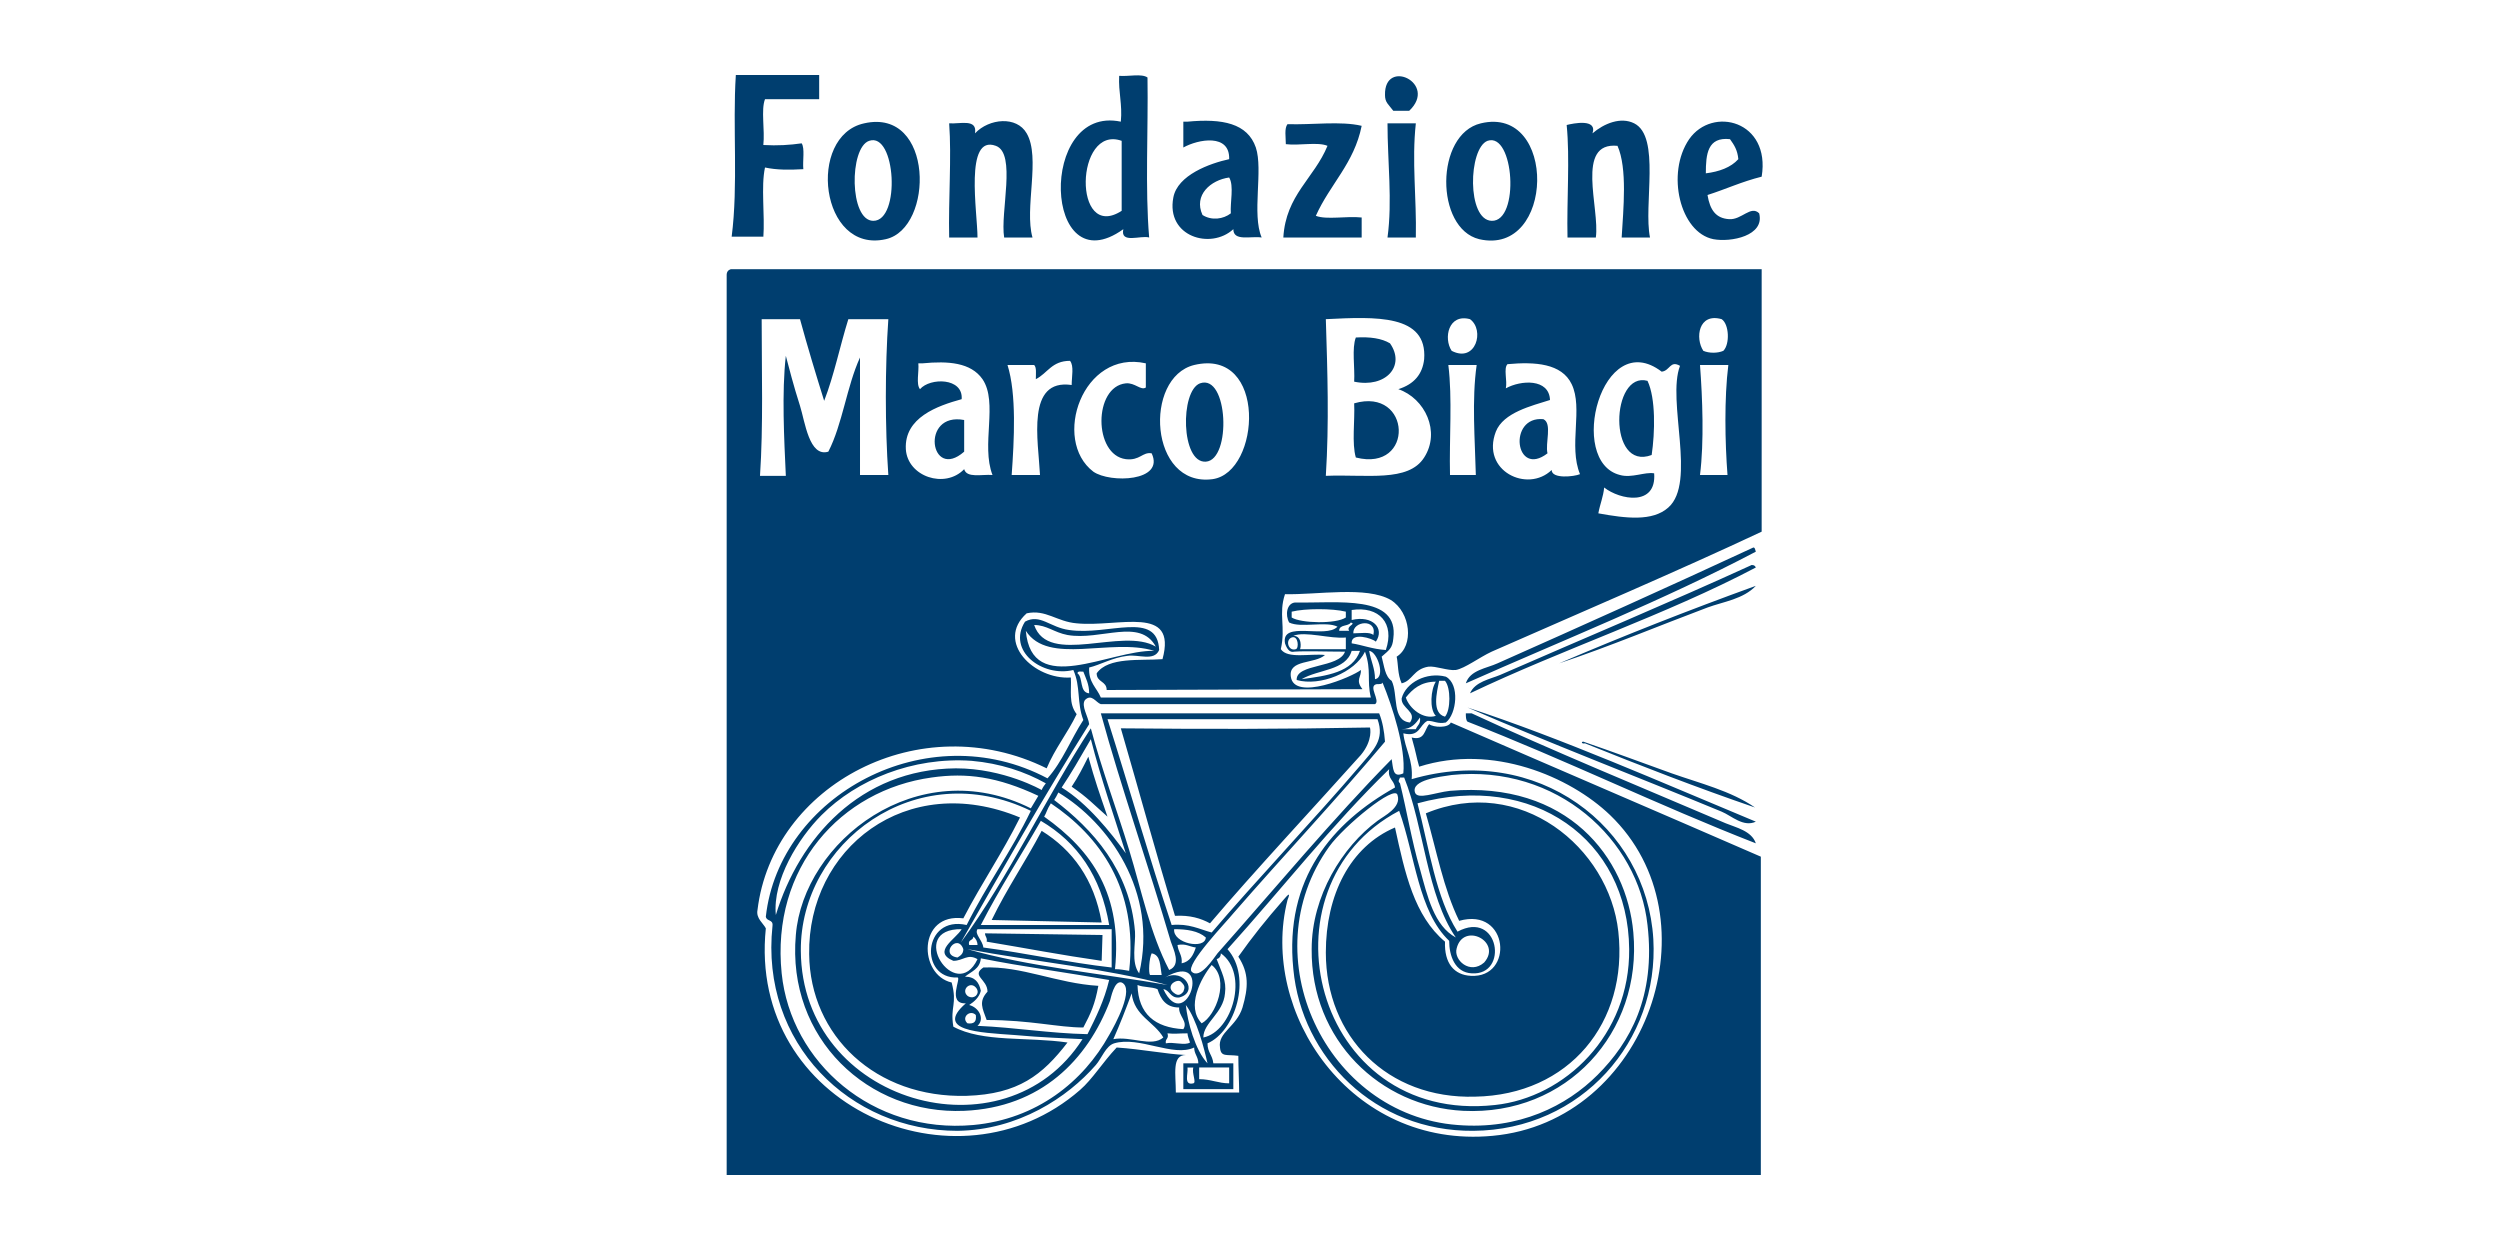 <?xml version="1.0" encoding="utf-8"?>
<!-- Generator: Adobe Illustrator 24.0.0, SVG Export Plug-In . SVG Version: 6.00 Build 0)  -->
<svg version="1.1" xmlns="http://www.w3.org/2000/svg" xmlns:xlink="http://www.w3.org/1999/xlink" x="0px" y="0px" width="300px"
	 height="150px" viewBox="0 0 300 150" style="enable-background:new 0 0 300 150;" xml:space="preserve">
<style type="text/css">
	.st0{fill:#003E6F;}
</style>
<g id="Livello_3">
</g>
<g id="Livello_1">
</g>
<g id="Layer_1">
	<path class="st0" d="M202.7,16.7c-2.8,4.1-1.1,11.2,2.9,12c2.1,0.4,6.2-0.4,5.5-3.1c-1-1-2.1,0.8-3.6,0.7c-1.6-0.1-2.3-1.1-2.6-2.9
		c2.2-0.7,4.1-1.6,6.5-2.2C212.5,14.5,205.5,12.7,202.7,16.7z M204.7,20.8c0-2.3,0.2-4.4,2.9-4.1c0.5,0.7,0.9,1.3,1,2.4
		C207.7,20.1,206.3,20.6,204.7,20.8z M188.1,28.5h3.4c0.5-3.5-2.5-11.5,2.6-11c1.2,2.7,0.7,7.6,0.5,11h3.4
		c-0.8-3.9,1.3-12.1-1.9-13.7c-1.6-0.8-3.6,0-5,1.2c0.6-1.8-2.3-1.2-3.1-1C188.4,19,188,24,188.1,28.5z M177.5,28.7
		c9.1,2.1,9.4-16.1,0.2-13.9C172.2,16.1,172.2,27.4,177.5,28.7z M178.5,16.9c3.2-1.1,3.9,9.7,0.5,9.6
		C176,26.4,176.2,17.8,178.5,16.9z M169.9,28.5c0.1-4.8-0.5-9.1,0-13.7h-3.4c0,4.6,0.6,9.3,0,13.7H169.9z M169.1,13.3
		c3.5-3.3-3-6.4-2.9-1.9c0,0.9,0.4,1.1,1,1.9H169.1z M163.4,28.5v-2.4c-1.8-0.2-4.2,0.3-5.5-0.2c1.7-3.8,4.6-6.3,5.5-10.8
		c-2.5-0.6-6-0.1-8.9-0.2c-0.4,0.5-0.2,1.6-0.2,2.4c1.6,0.2,3.8-0.3,5,0.2c-1.6,3.9-5,5.9-5.3,11H163.4z M148,27.5
		c0,1.5,2.1,0.8,3.4,1c-1.2-2.8,0.2-8.1-0.7-10.8c-1-2.9-4-3.5-8.2-3.1H142v3.1c1.8-1,5.6-1.7,5.5,1.4c-2.3,0.5-6.2,1.9-6.7,4.6
		C139.9,28.4,145.3,30,148,27.5z M147.5,21.3c0.6,1,0.1,3,0.2,4.3c-0.9,0.7-2.3,0.9-3.4,0.2C143.2,23.4,145.3,21.6,147.5,21.3z
		 M134.8,27.5c-0.4,1.8,2.1,0.7,3.1,1c-0.5-5.9-0.1-12.9-0.2-19.2c-0.7-0.5-2.3-0.1-3.4-0.2c-0.1,2,0.4,3.4,0.2,5.5
		C124.5,12.5,125.2,34.4,134.8,27.5z M134.6,16.9v8.4C128.7,29.1,129,14.9,134.6,16.9z M113.9,28.5h3.4c0-3-1.6-12.4,2.2-11
		c2.5,0.9,0.5,8,1,11h3.4c-1-3.5,1-9.6-0.7-12.5c-1.2-2.1-4.5-1.8-6.2,0c0.3-1.8-1.8-1.1-3.1-1.2C114.2,18.9,113.8,23.9,113.9,28.5z
		 M106.3,28.7c5.8-1.3,5.8-15.8-2.6-13.9C96.8,16.3,98.4,30.5,106.3,28.7z M104.3,16.9c3.2-1.1,3.8,9.6,0.5,9.6
		C101.9,26.5,101.9,17.7,104.3,16.9z M210.4,65.7c-9.9,4.6-20.8,9.5-30.7,13.9c-1.3,0.6-3.3,0.8-3.8,2.4c11.7-5.2,23.8-10,34.8-15.8
		C210.6,65.9,210.6,65.7,210.4,65.7z M210.2,67.8c-9.6,4.4-20.6,9-30.2,13.2c-1.2,0.5-3,0.8-3.6,2.2c11.1-5.3,23.5-9.4,34.3-15.1
		C210.6,67.9,210.5,67.8,210.2,67.8z M176.1,84.9c9.9,4.3,20.6,8.4,30.5,12.5c1.2,0.5,2.6,1.9,4.1,1.2
		C199.4,93.9,187.4,88.6,176.1,84.9z M176.6,85.6h-0.7c0,0.4,0,0.8,0.2,1c11.8,4.6,22.8,10,34.6,14.6c-0.5-1.5-2.4-1.9-3.6-2.4
		C196.8,94.4,186.3,90.1,176.6,85.6z M187.1,79.6c6-2,12.2-4.6,17.8-6.7c1.9-0.7,4.3-1,5.8-2.6C202.7,73.2,194.8,76.3,187.1,79.6z
		 M200.6,92.8c-3.6-1.3-7.1-2.6-10.6-3.8c-0.3,0-0.2,0.3,0.2,0.2c6.7,2.7,13.4,5.3,20.4,7.7C207.7,94.9,204,94,200.6,92.8z
		 M171.3,86.5c0.8,0,1.2,0.4,2.2,0.2c1.3-1,1.7-4.6,0-5.5c-2.3-0.6-4.8,0.7-5.3,2.6c-0.1,1.2,1.9,1.6,1,2.9c-2.2-0.2-1.4-3.4-2.2-5
		c-0.8-0.5-0.9-1.8-1.2-2.9c0.9-0.8,1.3-1,1.4-2.2c0.7-5.3-6.7-4.2-11.8-4.3c-1,0.1-1.2,1.5-0.7,2.4c1.4,0.7,4.4-0.2,5.8,0.5
		c-1.4,1.5-6.8-0.8-6.3,2c0.3,0.9,0.7,1.1,1.1,1c1.4-0.1,3.9,0,6.1,0c-0.7,2-5.9,1.4-5.8,3.4c2.8,0.8,7-0.9,8.2-3.4
		c0.8,2.3,0.2,3.4,0.7,5.5h-32.4c-0.5-1.2-1.5-1.8-1.4-3.6c1.3-0.3,2.8-1.2,4.6-1.4c1.3-0.2,3.2,0.7,3.8-0.7
		c-0.2-4.8-6.1-1.7-10.8-2.4c-2.3-0.3-3.5-2-5.3-1c-2.2,3.5,2.1,6.7,5.8,5.8c0.9,2,0.4,3.9,1.2,6c-1.5,2.3-2.5,5-4.3,7
		c-14.5-7.7-32.2,2.1-33.8,16.6c0.1,0.6,0.9,0.3,0.8,1.1c-1.5,14.1,9.3,24.6,22.2,24.6c7.3-0.1,13.2-4,16.6-7.9
		c0.7-0.8,1.2-2.3,2.2-2.6c3-0.9,7.1,1.7,9.6,0.5c0,0.8,0.5,1.1,0.5,1.9H142v3.1h6v-3.1h-2.4c-0.1-1-0.7-1.3-0.7-2.4
		c3.3-1.4,5.4-7.9,2.4-11.3c6.5-7.2,12.5-14.9,19.4-21.6c-0.2,1.2,0.6,1.3,0.7,2.2c-7.5,4.2-13.3,10.9-12.2,21.8
		c1,10.6,9.8,19.5,21.6,19.4c13-0.1,22.3-10.8,21.6-23c-0.8-13.5-13.9-23.6-29-19.2c0.2-2.3-0.8-3.6-1-5.5
		C170.4,88.5,170.3,87,171.3,86.5z M143.2,130c-1.2,0.3-0.6-1.2-0.7-1.9h0.7C143,128.8,143.6,129.9,143.2,130z M172.7,81.7h0.7
		c0.7,0.8,0.7,3.5,0,4.3C171.8,85.6,172.4,83.1,172.7,81.7z M168.7,83.7c0.8-1,1.8-1.9,3.6-1.9c-0.6,0.9-0.8,3.3,0,4.1
		C170.8,86.4,169.1,85,168.7,83.7z M155,74.1v-0.7c1.6-0.4,4.9-0.4,6.5,0v0.7C160.3,74.9,156.1,74.8,155,74.1z M155.5,77.9
		c-0.9,0.3-1.3-1.1-0.5-1.4C155.8,76.2,155.9,77.8,155.5,77.9z M161.5,77.9h-5.5c0.1-0.1,0.3-1.6-0.8-1.6c1.4-0.6,4.5,0.4,6.3,0.2
		V77.9z M160.7,75.7c0-0.8,1.1-0.5,1.4-1c0.7,0.2-0.6,0.4-0.2,1H160.7z M156.2,81.5c2-1.2,5.3-1,6-3.4h1
		C162.3,80.7,159.2,81.1,156.2,81.5z M162.2,77.2c-0.1-1.4,2.5-0.6,2.9-0.2c1.1-1.6-0.4-3.2-2.9-2.6v-1.2c3.3-0.5,5.2,1.6,4.1,4.8
		C164.7,77.9,163.5,77.4,162.2,77.2z M162.4,76c-0.1-1.5,2.9-1.8,2.4,0.2C164.4,75.8,163.2,76,162.4,76z M164.3,78.1
		c1,0.1,2,3.2,0.7,3.4C165,80.2,164.5,79.3,164.3,78.1z M128.1,76.2c4,0.7,8.7-2.1,10.6,1.4c-4-2.4-12.9,2.4-14.6-2.6
		C125.6,75,126.5,75.9,128.1,76.2z M123.1,75.7c2.7,4.2,10.2,0.8,15.4,2.4C133.1,78,123.8,83.7,123.1,75.7z M129.3,80.8
		c0-0.3,0.4-0.2,0.7-0.2c0.3,0.8,0.7,1.5,0.7,2.6C129.5,83.1,130,81.3,129.3,80.8z M93.1,109.8c-0.4-4.2,2.7-9.2,5.5-12
		c4.2-4.2,10.9-7,18-6.5c3.4,0.3,6.4,1.3,8.9,2.7c-0.4,0.5-0.5,0.8-0.5,0.8s-4.5-2.6-10.3-2.6C103.2,92.3,95.9,100.6,93.1,109.8z
		 M133.1,124.2c-3.1,5.6-8.7,10.1-16.3,10.8c-12.1,1.1-21.9-7.5-23-18.2c-1.3-12.7,7.1-22,18-23.5c4.2-0.6,7.9-0.1,12.8,2.2
		l-0.9,1.5c-13.6-6.8-27.3,4-28.2,15.2c-1.1,12.4,8.7,21.6,20.2,21.1c9.2-0.4,14.8-6.1,17.5-13.2c0.1-0.3,0.5-2.5,1.4-2.2
		C136.2,118.6,133.8,123,133.1,124.2z M114.4,115.3c1.2,0,1.7-0.9,2.9-0.2c-2.6,5.5-8.6-3.7-1.9-3.6
		C114.7,112.7,111.8,114.2,114.4,115.3z M115.6,113.9c0,0.6-0.4,0.8-0.7,1C112.7,114.6,114.9,111.9,115.6,113.9z M136.7,116.8
		c-1-1.3-0.4-3.6-0.5-5c-0.6-7.4-5.1-12.3-9.7-15.8c0.2-0.3,0.3-0.5,0.5-0.9C133,98.7,139,107,136.7,116.8z M127.4,94.5
		c1.2-1.8,2-3.2,3.5-5.8c1.2,4.7,2.8,9.3,4.2,13.7C133.3,99.9,130.5,96.4,127.4,94.5z M135.5,116.5c-0.7-0.1-1-0.2-1.7-0.2
		c0.9-8.9-2.7-14.2-8.5-18.3c0.3-0.5,0.3-0.8,0.8-1.6C131.9,100.3,136.6,106.6,135.5,116.5z M133.1,111h-15.4
		c2.2-4.3,4.8-8.3,7.2-12.5C129.3,101.1,132.1,105.1,133.1,111z M133.4,111.5v4.6c-5.3-0.6-10.1-1.7-15.4-2.4
		c-0.1-0.9-1.1-1.6-0.7-2.2H133.4z M117.3,113.4h-1c-0.2-0.7,0.5-0.5,0.5-1C117.1,112.6,117.3,113,117.3,113.4z M140.1,118.2
		c-8-1.4-16.7-2.2-24-4.3C124.1,115.4,132.7,116.2,140.1,118.2z M138.2,114.4c1.1,0.2,1,1.5,1.2,2.6h-1.4
		C137.8,116.7,137.9,115,138.2,114.4z M144.7,112.5c-0.1,1.5-4,0.7-3.8-1C142.4,111.5,143.8,111.7,144.7,112.5z M140.6,111
		c-2.7-8.1-5.1-16.5-7.7-24.7h32.4c0.9,2.5-0.5,3.7-2.1,5.6c-5.2,6.1-12.6,13.9-17.8,20C143.9,111.5,142.7,110.8,140.6,111z
		 M143.5,113.7c-0.3,0.9-0.7,1.7-1.7,1.9c0.1-1-0.4-1.3-0.5-2.2C142.3,113.2,142.7,113.6,143.5,113.7z M139.6,118.7
		c0.8,0.1,0.8,1.1,1.9,1c2.4-0.6,0.6-3.6-1.7-2.4C145.8,113.8,142.3,124.4,139.6,118.7z M142,123.5c-3.4-0.2-5.4-1.8-5.5-5.3
		c0.7,0.3,1.7,0.2,2.4,0.5c0.4,1.2,1,2.2,2.6,2.2C141.4,121.9,142.6,122.6,142,123.5z M140.7,118c0,0,0.7-0.6,1.1-0.1
		c0.4,0.4,0.4,0.6,0.2,1.1c-0.4,0.5-0.7,0.4-0.9,0.3C140.4,118.9,140.3,118.4,140.7,118z M116.3,120.6c0.6-0.4,1.2-0.9,1.4-1.7
		c-0.2-1-0.7-1.7-1.9-1.7c0.7-0.6,1.8-0.9,1.9-2.2c5,1,10.3,1.7,15.4,2.6c-0.6,2.5-1.6,4.5-2.6,6.5c-4.6-0.1-8.6-0.8-13.2-1
		C118.2,122.3,117.5,120.9,116.3,120.6z M117.1,121.8c0.1,0.8-0.2,1.1-1,1C115.3,122.1,116.4,121.1,117.1,121.8z M117.1,118.5
		c0,0,0.5,0.5,0,1c-0.5,0.4-1,0-1,0C115.3,118.8,116.4,117.7,117.1,118.5z M114.9,117.3c0.5,0-1.3,3.2,1,3.1
		c-3.8,3.3,1.6,3.5,5.8,3.8c3.3,0.3,6.3,0.4,8.2,0.5c-9.3,14.6-33.7,7.7-33.8-10.6c-0.1-12.9,13.8-23.5,27.6-16.8
		c-2.3,4.8-5.3,8.9-7.7,13.7C110.7,109.8,110.3,117.5,114.9,117.3z M133.6,124.7c0.8-1.8,1.5-3.6,2.2-5.5c0.3,2.7,2.7,3.4,3.8,5.3
		C138.2,125.7,135.7,124.3,133.6,124.7z M139.9,125.2c-0.1-0.6,0.4-0.5,0.2-1.2c0.9,0.1,1.3,0,2.4,0c0,0.3,0.2,0.8,0.3,1.1
		C142.2,125.5,140.8,125,139.9,125.2z M142.3,120.6c1.3,1.7,2.2,5.2,2.6,7C143.4,126,142.5,122.6,142.3,120.6z M145.4,115.8
		c2.2,1.7,0.5,6.1-1.2,7C142.3,120.8,144.1,117.4,145.4,115.8z M147.5,128.1v1.9c-1.3,0-2.2-0.5-3.6-0.5v-1.4H147.5z M144.4,124.5
		c0-1.8,2.4-2.9,2.6-5.3c0.2-1.5-0.4-2.5-1-4.1c0.3-0.1,0.5-0.3,0.5-0.7C149.9,116.8,147.9,123.8,144.4,124.5z M174.2,93
		c12.7-1.3,22.4,7.8,23.5,18c1,8.6-2.1,14.1-6,18c-3.7,3.7-9.4,6.6-16.8,6c-15.8-1.2-24.8-20.3-15.4-33.4c1.8-2.5,7.9-7.5,8.2-6.2
		c0.5,1.5-1.6,2.5-2.4,3.1c-4.2,3.1-7.9,9-7.9,15.4c-0.1,10.9,8.2,18.9,18.2,19.4c12.4,0.6,21.5-9.4,20.4-21.4
		c-0.8-9-7.9-18.2-22-17c-1.8,0.2-3.9,1.1-4.2,0.2C169.3,93.6,172.8,93.2,174.2,93z M176.6,116.8c4.5,0.3,3.3-7.7-1.7-5
		c-2.6-4.1-3.4-10-4.8-15.4c13.8-3.8,25.3,4.3,25.4,17.5c0.1,10.3-7.7,17.8-16.1,18.7c-21.8,2.4-28.8-26.2-11.5-35.3
		c1.9,5.3,2.3,12.1,6,15.6C173.9,114.7,174.6,116.7,176.6,116.8z M174.8,113.8c0.8-3.2,5.5-0.8,3.3,1.7
		C176.4,117,174.4,115.2,174.8,113.8z M174.7,112.5c-2.6-1.4-3.4-4.9-4.3-8.2c-1-3.4-1.6-7.1-2.4-10.3c-0.3-0.3-0.1-0.4,0-0.7h0.5
		C170.9,99.3,171.2,107.4,174.7,112.5z M168.4,92.8c-1.3,0.6-1.2-0.6-1.4-1.7c-7,7.1-13.9,15.4-20.9,23.3c-0.4,0.5-2.1,3.2-3.1,2.2
		c-0.8-0.8,4.2-6,5-7c6-6.9,12.5-13.8,18.2-20.6c-0.1-1.3-0.3-2.4-0.7-3.4h-33.4c2.4,8.8,5.7,18.2,8.4,27.4c0.3,0.9,1.3,2.8-0.2,3.4
		c-2.3-4.4-3.3-9.5-4.8-14.4c-1.5-4.9-3.3-9.7-4.6-14.6c-5.4,8.3-9.8,17.8-15.6,25.7c5-8.8,10-17.6,15.4-26.2
		c-0.1-0.9-1-2.2-0.5-2.9c0.8-0.8,1.3,0.3,1.9,0.5h32.9c0.7-0.4-0.9-2.2,0.2-2.4c0.3,0,0.7,0,0.7-0.2
		C167.1,84.8,168.7,89.8,168.4,92.8z M168.2,87.5c1.2,0,1.7-0.7,2.2-1.4c0.1,0.8-0.3,0.9-0.5,1.4H168.2z M167.4,99.3
		c-5.4,2.3-8.3,8.1-8.3,15c0,10.1,7.4,17.6,17.9,17.3c11.3-0.2,18.4-8.9,17.2-19.8c-1.1-10.1-11.8-18.9-23.1-14.2
		c1.3,4.5,2.1,9,4,12.9c6-1.7,6.6,6.9,1.4,6.6c-2-0.1-3.2-1.5-3.1-4.1C169.7,109.9,168.6,104.8,167.4,99.3z M164.4,87.3
		c-10.5,0.2-19.6,0.2-29.9,0.1c2.3,7.9,4.1,14.6,6.5,22.5c1.8-0.1,3.1,0.3,4.2,0.9c5-5.9,13-14.5,18.1-20.2
		C164.8,88.8,164.4,87.3,164.4,87.3z M132.2,115.3l0.1-3.1l-14.1-0.2c0,0.4,0.3,0.5,0.2,1C123.2,113.8,127.3,114.6,132.2,115.3z
		 M132.2,110.7c-0.9-5.2-3.5-8.7-7.2-11c-2,3.8-4.1,6.8-6,10.7L132.2,110.7z M130.6,90.8c-0.7,1.4-1.2,2.4-2,3.6
		c1.9,1.3,2.6,2.1,4.3,3.6C131.9,95.1,131.4,93.7,130.6,90.8z M118.4,122.4c5.2,0,8.6,0.9,11.6,0.9c0.9-1.7,1.4-2.8,1.8-5
		c-5-0.3-9.2-2.4-13.8-2.2c-1.5,1,0.5,1.4,0.5,2.9C117.4,120.2,117.9,121,118.4,122.4z M97.1,114.5c0.1,9.8,8,17.3,18.9,17
		c6.2-0.2,9.1-2.5,12.1-6.4c-4.8-0.7-10.2,0-13.7-1.9c-0.4-2.5,0.5-2.6-0.2-5.3c-4-0.9-4.1-8.4,1.4-7.7c2.3-4.4,4.6-7.7,6.8-12.1
		C108.7,92.4,96.9,101.9,97.1,114.5z M91.6,28.5c0.2-2.7-0.3-6.1,0.2-8.4c1.4,0.3,2.9,0.3,4.6,0.2c-0.1-1,0.2-2.5-0.2-3.1
		c-1.4,0.2-2.9,0.3-4.6,0.2c0.2-1.8-0.3-4.2,0.2-5.5h6.5V9H88.3c-0.4,6.2,0.3,13.2-0.5,19.4H91.6z M87.2,33v108h124.1v-38.2
		c-12.4-5.4-24.8-10.7-37.2-16.1c-0.3,0.7-2.1,0.6-2.6,0.2c-0.6,0.7-0.5,2-2.1,1.6c0.6,2.1,0.5,2.1,0.9,3.5
		c8.8-2.8,18.1,1.2,22.9,5.8c12.9,12.4,4.5,36.8-14.1,38.5c-17.1,1.6-28-14.9-24.6-28.3c0.4-1,0.1-0.7-0.5,0
		c-2.1,2.4-3.7,4.4-5.4,6.8c1.3,2,1.2,3.7,0.5,6.1c-0.7,2.3-3,3-2.7,4.8c0.1,1.2,0.8,0.8,2.2,1c0,1.3,0.1,3.3,0.1,4.4h-7.6
		c0-2.2-0.5-4.5,1.2-4.5c-2.3-0.1-5.3-0.7-8.3-0.9c-1.7,1.8-2.9,3.8-4.4,5.1c-14.8,12.9-39.9,1.9-37.7-19.4c-0.3-0.6-1.2-1.2-1-2.2
		c1.8-15,19.5-24.5,34.7-17c1-2.4,2.5-4.2,3.6-6.5c-1-1.3-0.6-2.8-0.7-4.4c-4.4,0.3-9.1-4.3-5.3-7.7c2.3-0.5,3.6,1,6,1.2
		c5,0.5,12.1-2.3,10.3,4.3c-2.6,0.2-6.5-0.3-7.9,1.7c0,1.1,1.2,0.9,1.2,2l30.7-0.1c-0.9-1.1-0.1-1.5-0.2-2.3c-1,0.8-8,3.8-8.4,0.8
		c-0.3-2.1,2.9-1.5,4.1-2.6c-1.8-0.2-4.5,0.5-5.3-0.7c0.6-2.7-0.3-4.2,0.5-6.6c3.8,0.1,9.8-1,12.7,0.7c2.4,1.5,2.8,5.5,0.7,6.8
		c0.2,0.9,0.1,2.1,0.6,3.2c1.3-0.3,1.4-1.7,3.2-2c0.9-0.1,2.3,0.5,3.3,0.4c1.1-0.2,2.8-1.5,4.3-2.2c10.9-4.8,22.4-9.7,32.4-14.4
		V32.3H87.7C87.4,32.4,87.2,32.6,87.2,33z M207.3,57H204c0.5-4,0.3-9.2,0-13.2h3.4C206.9,47.8,207,53.1,207.3,57z M206.6,38.3
		c0.9,0.6,1,3,0.2,3.8c-0.7,0.3-1.7,0.3-2.4,0C203.4,40.6,203.8,37.5,206.6,38.3z M199.4,44.6c1-0.1,1-1.4,2.2-0.7
		c-1.6,4.2,2,14-1.4,17c-1.9,1.7-5.1,1.3-8.4,0.7c0.2-1.1,0.6-2,0.7-3.1c1.9,1.5,6.3,2.3,6-1.7c-1.1-0.2-2.7,0.6-4.1,0.2
		C188,55.4,192.2,39.1,199.4,44.6z M179.5,51.8c0.9-2.3,4.3-3.1,6.5-3.8c-0.1-2.6-3.5-2.4-5.3-1.4c0.2-0.9-0.3-2.4,0.2-2.9
		c3.3-0.3,6.5-0.1,7.7,2.4c1.4,2.9-0.4,7.4,1,10.8c-0.7,0.3-3.4,0.6-3.4-0.5C183.3,59.2,177.7,56.5,179.5,51.8z M177.1,57H174
		c-0.1-4.4,0.3-9.2-0.2-13.2h3.4C176.6,48,177,52.8,177.1,57z M176.4,38.3c1.8,1.3,0.7,5.3-2.2,3.8
		C173.2,40.6,173.8,37.6,176.4,38.3z M159.1,38.3c6-0.3,12.2-0.6,11.8,4.8c-0.2,1.8-1.2,3-3.1,3.6c3.2,1.1,5.1,5.1,3.1,8.2
		c-1.9,3-6.9,2-11.8,2.2C159.5,50.7,159.3,44.7,159.1,38.3z M143.3,43.8c8.8-2.1,8,12.9,2.2,13.7C137.9,58.5,137.2,45.3,143.3,43.8z
		 M137.5,43.6v2.9c-0.6,0.4-1.3-0.6-2.4-0.5c-3.9,0.4-3.9,8.6,0,9.1c1.7,0.2,2-0.9,3.1-0.7c1.6,3.4-5,3.6-7,2.2
		C126.2,52.8,129.9,41.9,137.5,43.6z M124.1,43.8c0.3,0.3,0.2,1,0.2,1.7c1.4-0.7,1.9-2.2,4.1-2.2c0.5,0.6,0.2,1.9,0.2,2.9
		c-5.5-0.8-4,6.7-3.8,10.8h-3.4c0.3-4.2,0.6-9.7-0.5-13.2H124.1z M115.4,47.9c0.2-2.6-3.8-2.6-5-1.2c-0.5-0.6-0.1-2.1-0.2-3.1h0.5
		c3.1-0.3,5.8-0.1,7.2,1.9c1.9,2.8-0.2,7.9,1.2,11.5c-1.3-0.1-3.1,0.4-3.4-0.7c-2.3,2.4-6.8,0.9-7-2.4
		C108.5,50.1,112.5,48.7,115.4,47.9z M91.4,38.3H96c0.9,3.3,1.9,6.6,2.9,9.8c1.2-3.1,1.9-6.6,2.9-9.8h4.8c-0.4,5.7-0.4,13,0,18.7
		h-3.4V42.9c-1.6,3.5-2.1,8-3.8,11.3c-2.3,0.7-2.8-3.6-3.4-5.5c-0.8-2.5-1.3-4.5-1.7-6c-0.5,4.4-0.2,10,0,14.4h-3.1
		C91.6,51.1,91.4,44.6,91.4,38.3z M162.5,48.4c0.1,2.1-0.3,4.8,0.2,6.5C169.8,56.7,169.4,46.4,162.5,48.4z M185.7,54.4
		c-0.3-1.2,0.6-3.6-0.5-4.1C180.9,49.9,181.8,57.4,185.7,54.4z M198.2,54.6c0.4-2.7,0.5-6.8-0.5-8.9
		C193.3,44.5,192.9,56.6,198.2,54.6z M162.5,45.8c3.8,0.8,6.2-1.9,4.3-4.6c-1-0.6-2.4-0.8-4.1-0.7C162.2,41.8,162.6,44.1,162.5,45.8
		z M144.7,55.4c3.1-0.2,2.7-10.6-0.7-9.4C141.6,46.9,141.7,55.6,144.7,55.4z M115.7,54.2v-3.8C110.4,49.4,111.6,57.8,115.7,54.2z"/>
</g>
</svg>
